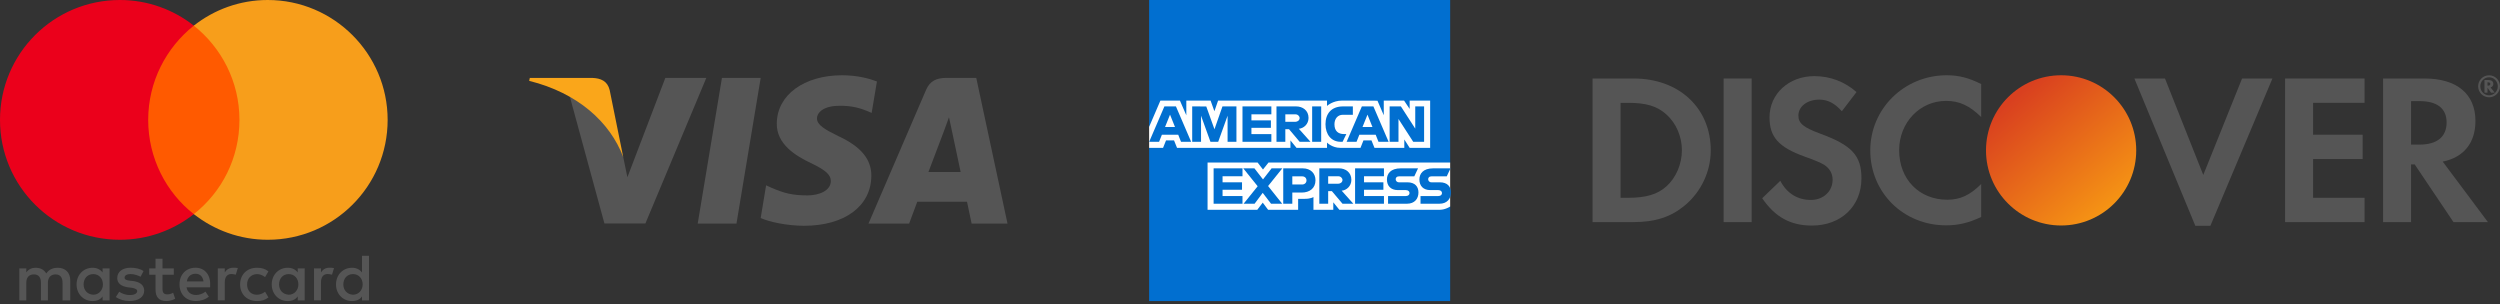 <svg xmlns="http://www.w3.org/2000/svg" width="600" height="73" viewBox="0 0 600 73" fill="none"><rect x="0" y="0" width="600" height="73" fill="#333333" stroke="none"/><path d="M399.933 44.731C397.821 46.639 395.077 47.471 390.734 47.471H388.929V24.681H390.734C395.077 24.681 397.713 25.459 399.933 27.468C402.258 29.539 403.656 32.746 403.656 36.048C403.656 39.356 402.258 42.662 399.933 44.731ZM392.08 18.842H382.212V53.305H392.028C397.248 53.305 401.016 52.074 404.325 49.327C408.256 46.073 410.581 41.17 410.581 36.098C410.581 25.927 402.982 18.842 392.08 18.842Z" fill="#555555"></path><path d="M413.674 53.305H420.396V18.842H413.674V53.305Z" fill="#555555"></path><path d="M436.833 32.067C432.8 30.574 431.615 29.59 431.615 27.728C431.615 25.557 433.725 23.908 436.623 23.908C438.637 23.908 440.292 24.735 442.044 26.699L445.561 22.093C442.671 19.565 439.212 18.272 435.434 18.272C429.336 18.272 424.685 22.507 424.685 28.147C424.685 32.895 426.851 35.326 433.165 37.599C435.796 38.527 437.135 39.145 437.811 39.561C439.154 40.438 439.827 41.68 439.827 43.127C439.827 45.919 437.607 47.988 434.608 47.988C431.401 47.988 428.819 46.385 427.271 43.392L422.928 47.573C426.025 52.12 429.745 54.135 434.86 54.135C441.846 54.135 446.746 49.49 446.746 42.818C446.746 37.343 444.481 34.864 436.833 32.067Z" fill="#555555"></path><path d="M448.867 36.098C448.867 46.228 456.821 54.082 467.058 54.082C469.951 54.082 472.43 53.514 475.486 52.074V44.161C472.798 46.85 470.418 47.935 467.37 47.935C460.6 47.935 455.795 43.027 455.795 36.048C455.795 29.431 460.752 24.212 467.058 24.212C470.264 24.212 472.691 25.356 475.486 28.09V20.18C472.535 18.683 470.109 18.063 467.216 18.063C457.032 18.063 448.867 26.077 448.867 36.098Z" fill="#555555"></path><path d="M528.786 41.991L519.596 18.842H512.252L526.877 54.189H530.495L545.383 18.842H538.096L528.786 41.991Z" fill="#555555"></path><path d="M548.423 53.305H567.488V47.471H555.14V38.168H567.032V32.331H555.14V24.681H567.488V18.842H548.423V53.305Z" fill="#555555"></path><path d="M580.617 34.709H578.654V24.27H580.724C584.91 24.27 587.186 26.024 587.186 29.379C587.186 32.843 584.91 34.709 580.617 34.709ZM594.104 29.017C594.104 22.565 589.66 18.842 581.907 18.842H571.939V53.305H578.654V39.461H579.53L588.835 53.305H597.102L586.253 38.786C591.316 37.757 594.104 34.294 594.104 29.017Z" fill="#555555"></path><path d="M597.121 20.551H596.998V19.759H597.128C597.486 19.759 597.671 19.888 597.671 20.149C597.671 20.417 597.483 20.551 597.121 20.551ZM598.394 20.138C598.394 19.534 597.978 19.203 597.248 19.203H596.275V22.233H596.998V21.058L597.846 22.233H598.729L597.733 20.983C598.159 20.869 598.394 20.558 598.394 20.138Z" fill="#555555"></path><path d="M597.383 22.881C596.226 22.881 595.279 21.918 595.279 20.716C595.279 19.51 596.213 18.547 597.383 18.547C598.535 18.547 599.474 19.532 599.474 20.716C599.474 21.908 598.535 22.881 597.383 22.881ZM597.393 18.071C595.922 18.071 594.754 19.245 594.754 20.712C594.754 22.178 595.936 23.353 597.393 23.353C598.826 23.353 600 22.165 600 20.712C600 19.266 598.826 18.071 597.393 18.071Z" fill="#555555"></path><circle cx="494.667" cy="36.09" r="18.027" fill="url(#paint0_linear_105_2)"></circle><path d="M275.789 0H348.041V39.004L344.465 44.592L348.041 49.565V72.253H275.789V35.484L278.024 32.913L275.789 30.454V0Z" fill="#016FD0"></path><path d="M289.815 50.348V39.004H301.825L303.114 40.684L304.445 39.004H348.041V49.565C348.041 49.565 346.901 50.336 345.583 50.348H321.443L319.99 48.559V50.348H315.229V47.295C315.229 47.295 314.578 47.721 313.172 47.721H311.552V50.348H304.343L303.057 48.632L301.75 50.348H289.815Z" fill="white"></path><path d="M275.789 30.454L278.497 24.14H283.181L284.718 27.677V24.14H290.541L291.456 26.697L292.343 24.14H318.481V25.425C318.481 25.425 319.855 24.14 322.113 24.14L330.594 24.17L332.104 27.66V24.14H336.977L338.318 26.145V24.14H343.236V35.484H338.318L337.033 33.472V35.484H329.874L329.154 33.696H327.229L326.521 35.484H321.666C319.723 35.484 318.481 34.225 318.481 34.225V35.484H311.161L309.708 33.696V35.484H282.487L281.768 33.696H279.849L279.135 35.484H275.789V30.454Z" fill="white"></path><path d="M279.456 25.538L275.803 34.032H278.181L278.855 32.331H282.774L283.444 34.032H285.875L282.225 25.538H279.456ZM280.807 27.515L282.002 30.487H279.61L280.807 27.515Z" fill="#016FD0"></path><path d="M286.127 34.031V25.537L289.506 25.55L291.472 31.026L293.391 25.537H296.744V34.031H294.62V27.772L292.369 34.031H290.507L288.25 27.772V34.031H286.127Z" fill="#016FD0"></path><path d="M298.197 34.031V25.537H305.126V27.437H300.342V28.89H305.014V30.678H300.342V32.187H305.126V34.031H298.197Z" fill="#016FD0"></path><path d="M306.355 25.538V34.032H308.479V31.015H309.373L311.919 34.032H314.514L311.72 30.903C312.866 30.806 314.049 29.822 314.049 28.294C314.049 26.507 312.646 25.538 311.08 25.538H306.355ZM308.479 27.438H310.906C311.488 27.438 311.912 27.894 311.912 28.332C311.912 28.897 311.363 29.227 310.937 29.227H308.479V27.438Z" fill="#016FD0"></path><path d="M317.084 34.031H314.916V25.537H317.084V34.031Z" fill="#016FD0"></path><path d="M322.225 34.031H321.757C319.493 34.031 318.118 32.247 318.118 29.819C318.118 27.331 319.477 25.537 322.337 25.537H324.684V27.549H322.251C321.09 27.549 320.269 28.455 320.269 29.84C320.269 31.485 321.208 32.176 322.56 32.176H323.119L322.225 34.031Z" fill="#016FD0"></path><path d="M326.846 25.538L323.192 34.032H325.571L326.245 32.331H330.163L330.834 34.032H333.265L329.615 25.538H326.846ZM328.197 27.515L329.392 30.487H326.999L328.197 27.515Z" fill="#016FD0"></path><path d="M333.513 34.031V25.537H336.212L339.659 30.874V25.537H341.783V34.031H339.171L335.636 28.555V34.031H333.513Z" fill="#016FD0"></path><path d="M291.267 48.895V40.401H298.197V42.301H293.413V43.754H298.085V45.542H293.413V47.051H298.197V48.895H291.267Z" fill="#016FD0"></path><path d="M325.22 48.895V40.401H332.149V42.301H327.366V43.754H332.015V45.542H327.366V47.051H332.149V48.895H325.22Z" fill="#016FD0"></path><path d="M298.466 48.895L301.839 44.7L298.385 40.401H301.06L303.118 43.059L305.182 40.401H307.752L304.343 44.648L307.723 48.895H305.049L303.051 46.279L301.102 48.895H298.466Z" fill="#016FD0"></path><path d="M307.976 40.403V48.896H310.155V46.214H312.39C314.281 46.214 315.715 45.211 315.715 43.259C315.715 41.643 314.591 40.403 312.666 40.403H307.976ZM310.155 42.323H312.509C313.12 42.323 313.557 42.698 313.557 43.301C313.557 43.868 313.122 44.279 312.502 44.279H310.155V42.323Z" fill="#016FD0"></path><path d="M316.637 40.401V48.895H318.76V45.877H319.654L322.2 48.895H324.795L322.001 45.766C323.148 45.669 324.331 44.685 324.331 43.157C324.331 41.369 322.928 40.401 321.362 40.401H316.637ZM318.76 42.301H321.188C321.77 42.301 322.194 42.757 322.194 43.195C322.194 43.759 321.645 44.089 321.219 44.089H318.76V42.301Z" fill="#016FD0"></path><path d="M333.133 48.895V47.051H337.382C338.011 47.051 338.283 46.711 338.283 46.338C338.283 45.981 338.012 45.62 337.382 45.62H335.462C333.793 45.62 332.863 44.603 332.863 43.076C332.863 41.714 333.714 40.401 336.195 40.401H340.33L339.436 42.312H335.86C335.176 42.312 334.966 42.671 334.966 43.014C334.966 43.366 335.226 43.754 335.748 43.754H337.76C339.62 43.754 340.428 44.809 340.428 46.192C340.428 47.678 339.528 48.895 337.658 48.895H333.133Z" fill="#016FD0"></path><path d="M340.926 48.895V47.051H345.176C345.805 47.051 346.077 46.711 346.077 46.338C346.077 45.981 345.805 45.62 345.176 45.62H343.255C341.586 45.62 340.656 44.603 340.656 43.076C340.656 41.714 341.508 40.401 343.988 40.401H348.123L347.229 42.312H343.653C342.969 42.312 342.759 42.671 342.759 43.014C342.759 43.366 343.019 43.754 343.541 43.754H345.553C347.414 43.754 348.221 44.809 348.221 46.192C348.221 47.678 347.321 48.895 345.452 48.895H340.926Z" fill="#016FD0"></path><path d="M16.862 72.094V67.299C16.862 65.465 15.745 64.264 13.827 64.264C12.868 64.264 11.825 64.58 11.108 65.623C10.549 64.748 9.749 64.264 8.547 64.264C7.747 64.264 6.946 64.506 6.313 65.381V64.422H4.637V72.094H6.313V67.858C6.313 66.498 7.03 65.856 8.147 65.856C9.264 65.856 9.823 66.573 9.823 67.858V72.094H11.499V67.858C11.499 66.498 12.3 65.856 13.333 65.856C14.45 65.856 15.009 66.573 15.009 67.858V72.094H16.862ZM41.722 64.422H39.003V62.104H37.327V64.422H35.81V65.94H37.327V69.459C37.327 71.219 38.044 72.253 39.962 72.253C40.679 72.253 41.48 72.01 42.039 71.694L41.555 70.251C41.07 70.567 40.512 70.651 40.111 70.651C39.311 70.651 38.994 70.167 38.994 69.376V65.94H41.713V64.422H41.722ZM55.949 64.254C54.99 64.254 54.348 64.739 53.947 65.372V64.413H52.271V72.085H53.947V67.765C53.947 66.489 54.506 65.763 55.549 65.763C55.865 65.763 56.266 65.847 56.592 65.921L57.076 64.32C56.741 64.254 56.266 64.254 55.949 64.254ZM34.45 65.055C33.65 64.497 32.532 64.254 31.331 64.254C29.413 64.254 28.138 65.213 28.138 66.731C28.138 68.007 29.097 68.733 30.773 68.966L31.573 69.05C32.449 69.208 32.933 69.45 32.933 69.85C32.933 70.409 32.29 70.809 31.173 70.809C30.056 70.809 29.171 70.409 28.612 70.009L27.812 71.284C28.687 71.927 29.888 72.243 31.089 72.243C33.324 72.243 34.609 71.2 34.609 69.767C34.609 68.407 33.566 67.69 31.974 67.448L31.173 67.364C30.456 67.281 29.897 67.122 29.897 66.647C29.897 66.089 30.456 65.772 31.34 65.772C32.3 65.772 33.258 66.173 33.743 66.415L34.45 65.055ZM79.04 64.254C78.081 64.254 77.439 64.739 77.038 65.372V64.413H75.362V72.085H77.038V67.765C77.038 66.489 77.597 65.763 78.64 65.763C78.956 65.763 79.357 65.847 79.683 65.921L80.167 64.338C79.841 64.254 79.366 64.254 79.04 64.254ZM57.625 68.258C57.625 70.577 59.227 72.253 61.703 72.253C62.821 72.253 63.621 72.01 64.422 71.377L63.621 70.018C62.979 70.502 62.346 70.735 61.62 70.735C60.26 70.735 59.301 69.776 59.301 68.258C59.301 66.815 60.26 65.856 61.62 65.781C62.337 65.781 62.979 66.024 63.621 66.498L64.422 65.139C63.621 64.497 62.821 64.264 61.703 64.264C59.227 64.254 57.625 65.94 57.625 68.258ZM73.128 68.258V64.422H71.452V65.381C70.893 64.664 70.093 64.264 69.05 64.264C66.889 64.264 65.214 65.94 65.214 68.258C65.214 70.577 66.889 72.253 69.05 72.253C70.167 72.253 70.968 71.852 71.452 71.135V72.094H73.128V68.258ZM66.973 68.258C66.973 66.899 67.849 65.781 69.292 65.781C70.651 65.781 71.61 66.824 71.61 68.258C71.61 69.618 70.651 70.735 69.292 70.735C67.858 70.651 66.973 69.608 66.973 68.258ZM46.918 64.254C44.683 64.254 43.081 65.856 43.081 68.249C43.081 70.651 44.683 72.243 47.001 72.243C48.119 72.243 49.236 71.927 50.121 71.2L49.32 69.999C48.677 70.484 47.877 70.8 47.085 70.8C46.042 70.8 45.009 70.316 44.767 68.966H50.437C50.437 68.724 50.437 68.566 50.437 68.323C50.512 65.856 49.069 64.254 46.918 64.254ZM46.918 65.698C47.961 65.698 48.677 66.34 48.836 67.532H44.841C45 66.498 45.717 65.698 46.918 65.698ZM88.556 68.258V61.387H86.88V65.381C86.321 64.664 85.521 64.264 84.478 64.264C82.318 64.264 80.642 65.94 80.642 68.258C80.642 70.577 82.318 72.253 84.478 72.253C85.595 72.253 86.396 71.852 86.88 71.135V72.094H88.556V68.258ZM82.401 68.258C82.401 66.899 83.277 65.781 84.72 65.781C86.079 65.781 87.038 66.824 87.038 68.258C87.038 69.618 86.079 70.735 84.72 70.735C83.277 70.651 82.401 69.608 82.401 68.258ZM26.294 68.258V64.422H24.618V65.381C24.059 64.664 23.259 64.264 22.216 64.264C20.056 64.264 18.38 65.94 18.38 68.258C18.38 70.577 20.056 72.253 22.216 72.253C23.333 72.253 24.134 71.852 24.618 71.135V72.094H26.294V68.258ZM20.065 68.258C20.065 66.899 20.94 65.781 22.383 65.781C23.743 65.781 24.702 66.824 24.702 68.258C24.702 69.618 23.743 70.735 22.383 70.735C20.94 70.651 20.065 69.608 20.065 68.258Z" fill="#555555"></path><path d="M59.068 6.154H33.892V51.387H59.068V6.154Z" fill="#FF5A00"></path><path d="M35.568 28.771C35.568 19.581 39.888 11.425 46.517 6.154C41.638 2.318 35.484 0 28.771 0C12.868 0 0 12.868 0 28.771C0 44.674 12.868 57.541 28.771 57.541C35.484 57.541 41.638 55.223 46.517 51.387C39.879 46.191 35.568 37.961 35.568 28.771Z" fill="#EB001B"></path><path d="M93.034 28.771C93.034 44.674 80.167 57.541 64.264 57.541C57.551 57.541 51.396 55.223 46.517 51.387C53.23 46.108 57.467 37.961 57.467 28.771C57.467 19.581 53.147 11.425 46.517 6.154C51.387 2.318 57.541 0 64.254 0C80.167 0 93.034 12.951 93.034 28.771Z" fill="#F79E1B"></path><path d="M176.749 53.668H167.449L173.266 18.697H182.565L176.749 53.668Z" fill="#555555"></path><path d="M210.462 19.552C208.627 18.844 205.718 18.063 202.12 18.063C192.936 18.063 186.469 22.825 186.429 29.633C186.353 34.656 191.06 37.446 194.58 39.12C198.178 40.832 199.401 41.949 199.401 43.474C199.364 45.817 196.494 46.897 193.816 46.897C190.103 46.897 188.114 46.34 185.09 45.037L183.866 44.478L182.564 52.328C184.746 53.294 188.764 54.152 192.936 54.189C202.694 54.189 209.047 49.501 209.123 42.246C209.16 38.265 206.674 35.215 201.316 32.722C198.064 31.122 196.072 30.043 196.072 28.406C196.11 26.918 197.756 25.393 201.428 25.393C204.451 25.319 206.673 26.025 208.356 26.732L209.197 27.104L210.462 19.552Z" fill="#555555"></path><path d="M222.822 41.279C223.588 39.27 226.535 31.494 226.535 31.494C226.496 31.569 227.299 29.448 227.758 28.146L228.408 31.16C228.408 31.16 230.169 39.531 230.552 41.279C229.098 41.279 224.659 41.279 222.822 41.279ZM234.301 18.697H227.108C224.89 18.697 223.204 19.329 222.247 21.599L208.433 53.668H218.192C218.192 53.668 219.798 49.352 220.143 48.422C221.214 48.422 230.706 48.422 232.084 48.422C232.351 49.65 233.193 53.668 233.193 53.668H241.804L234.301 18.697Z" fill="#555555"></path><path d="M159.681 18.697L150.574 42.544L149.578 37.708C147.894 32.127 142.614 26.064 136.721 23.049L145.063 53.631H154.897L169.515 18.697H159.681Z" fill="#555555"></path><path d="M142.116 18.697H127.154L127.001 19.404C138.672 22.306 146.402 29.301 149.578 37.709L146.326 21.637C145.79 19.403 144.144 18.771 142.116 18.697Z" fill="#FAA61A"></path><defs><linearGradient id="paint0_linear_105_2" x1="482.649" y1="24.072" x2="504.968" y2="50.684" gradientUnits="userSpaceOnUse"><stop stop-color="#D9401F"></stop><stop offset="1" stop-color="#F59314"></stop></linearGradient></defs></svg>